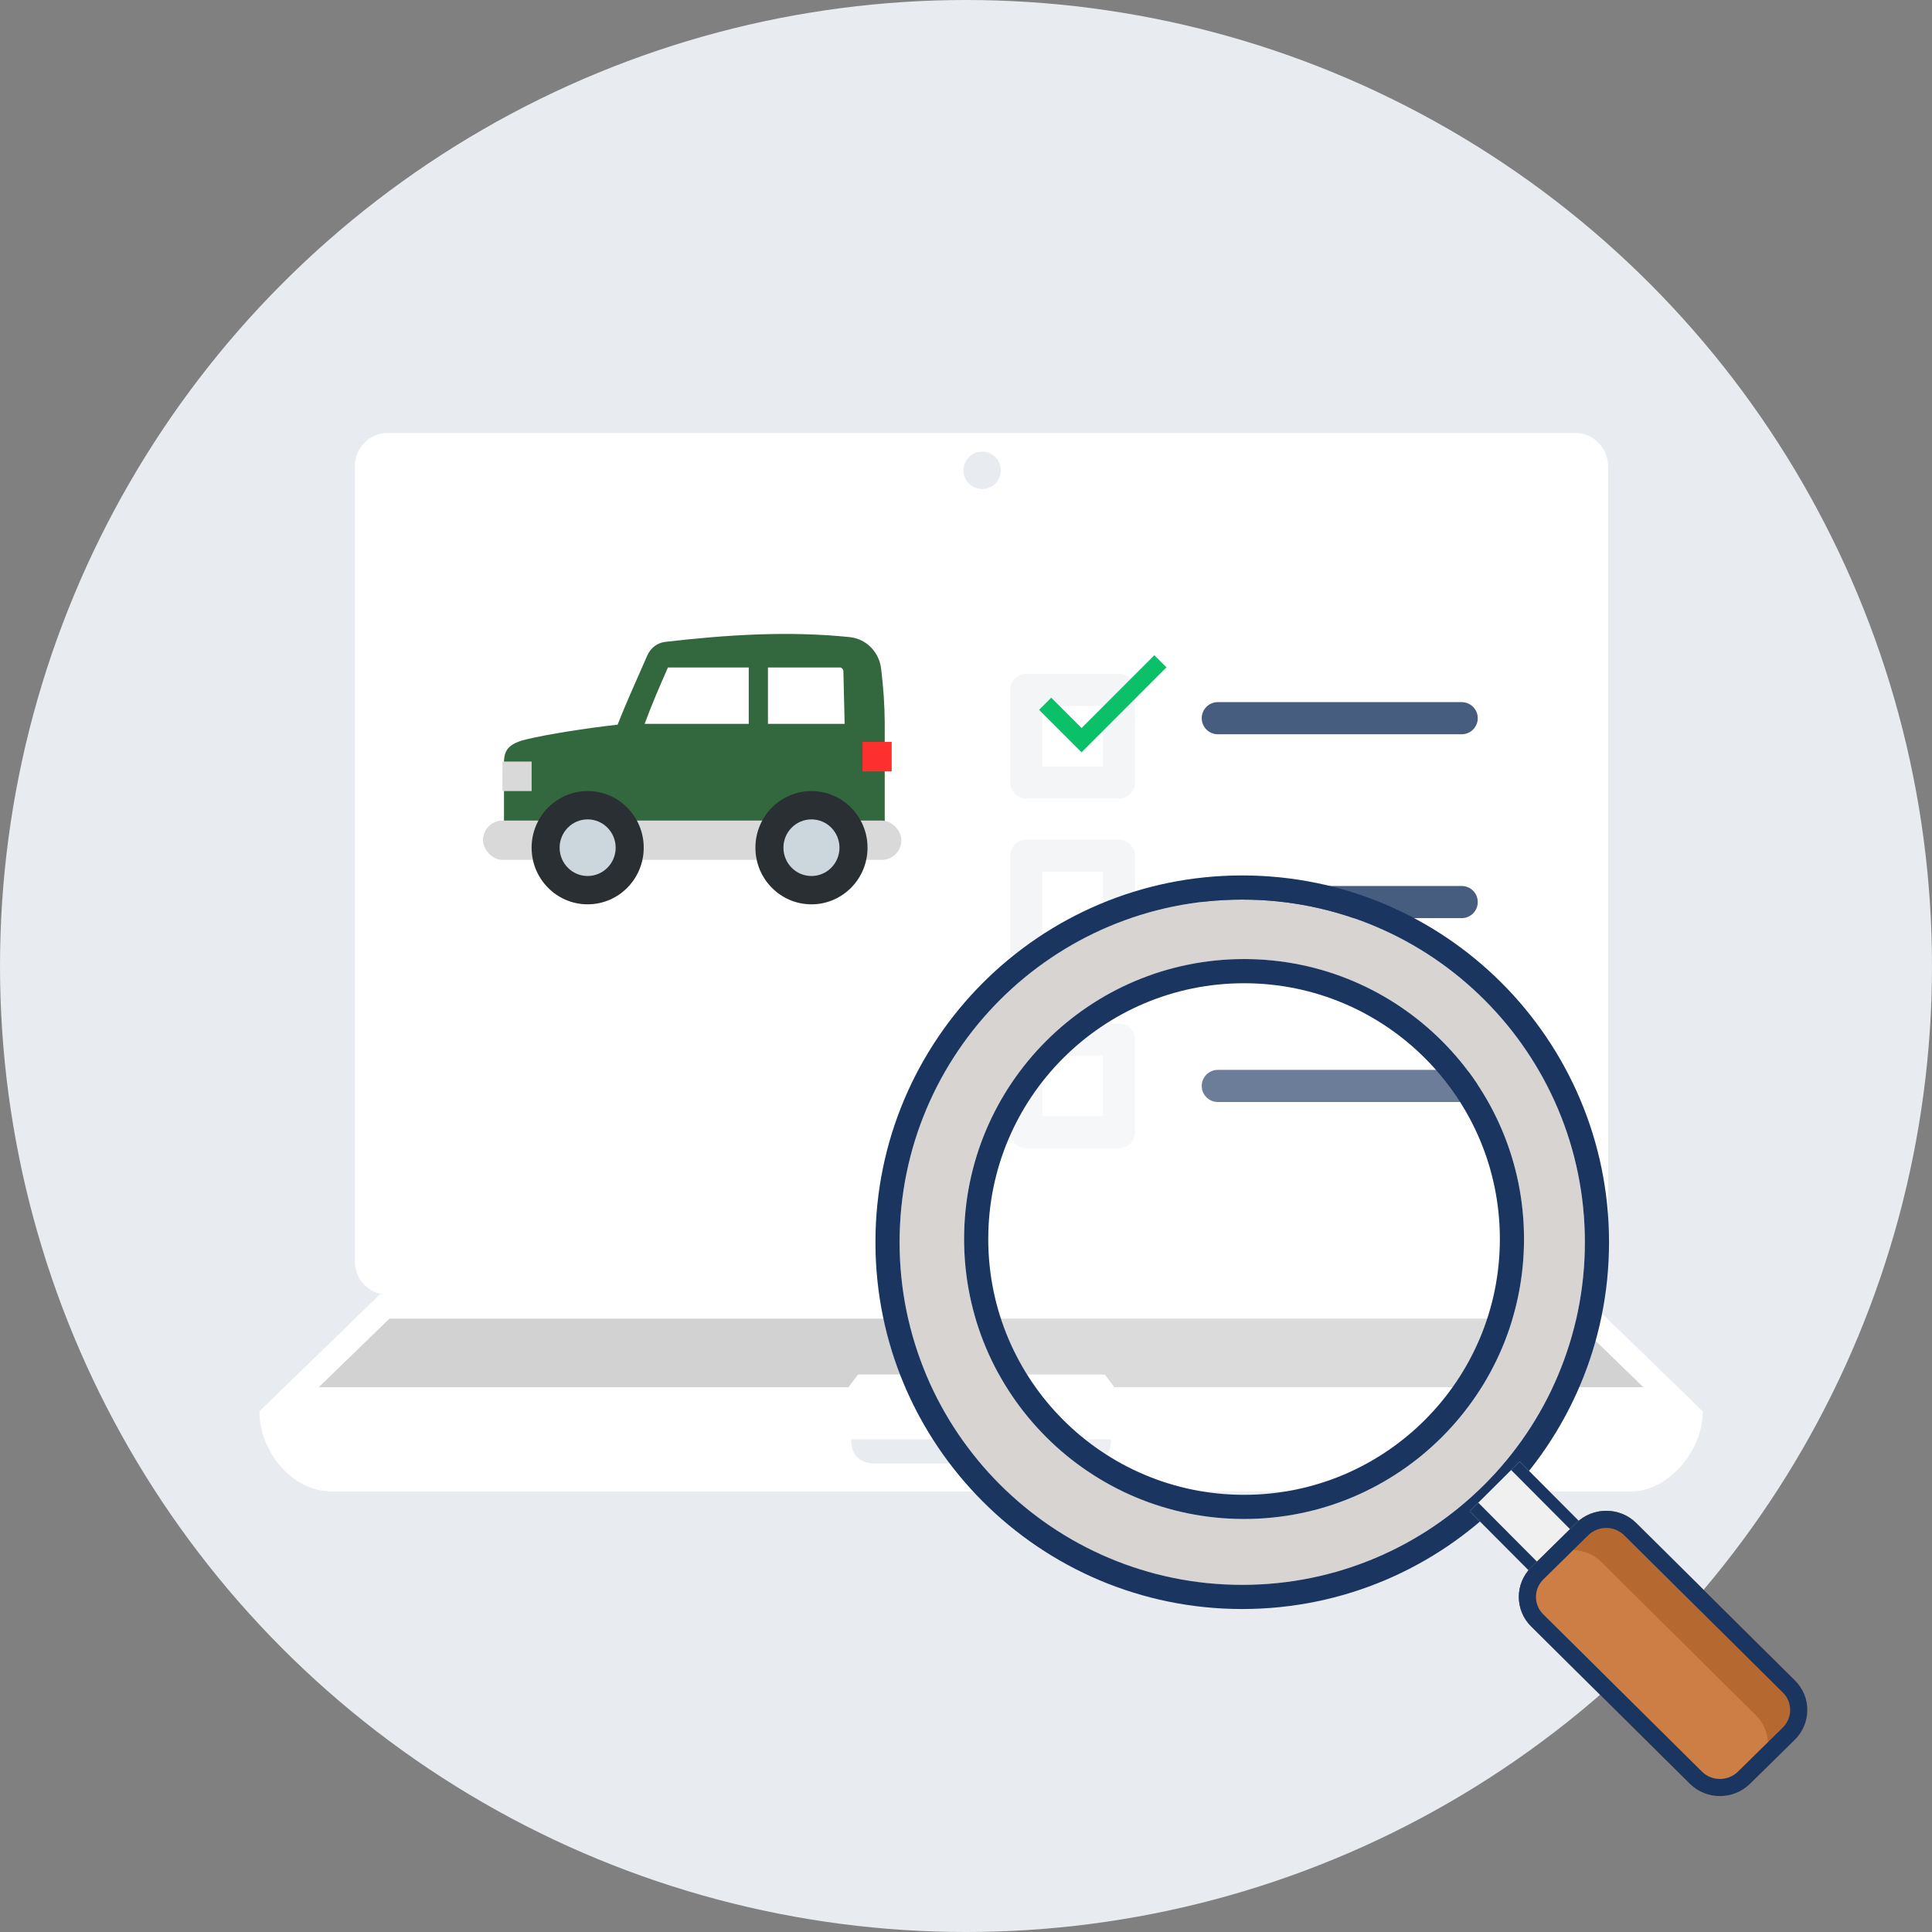 <svg width="64" height="64" viewBox="0 0 64 64" fill="none" xmlns="http://www.w3.org/2000/svg">
<rect x="0" y="0" width="64" height="64" fill="#808080" stroke="none"/>
<circle cx="32" cy="32" r="32" fill="#E8EBEF"/>
<path d="M13 43H52L55.5 47H9.5L13 43Z" fill="#D2D2D2"/>
<path d="M52.422 42.885H52.185C52.785 42.885 53.27 42.389 53.27 41.778V15.451C53.27 14.839 52.785 14.344 52.185 14.344H12.837C12.238 14.344 11.752 14.839 11.752 15.451V41.779C11.752 42.39 12.238 42.885 12.837 42.885H12.578L8.594 46.752C8.594 48.079 9.668 49.406 10.982 49.406H54.019C55.258 49.406 56.406 48.082 56.406 46.751L52.422 42.885ZM32.511 14.961C32.594 14.958 32.677 14.972 32.755 15.002C32.833 15.031 32.904 15.076 32.963 15.134C33.023 15.192 33.071 15.261 33.103 15.338C33.136 15.414 33.153 15.496 33.153 15.58C33.153 15.663 33.136 15.745 33.104 15.822C33.071 15.898 33.024 15.968 32.964 16.025C32.904 16.083 32.833 16.128 32.756 16.158C32.678 16.188 32.595 16.202 32.512 16.199C32.352 16.193 32.2 16.126 32.088 16.01C31.977 15.895 31.915 15.741 31.915 15.581C31.915 15.42 31.977 15.266 32.088 15.15C32.199 15.035 32.351 14.967 32.511 14.961ZM12.901 43.681H52.098L54.44 45.954H36.916L36.599 45.533H28.423L28.105 45.954H10.559L12.901 43.681ZM35.939 48.48H29.059C28.823 48.48 28.195 48.48 28.195 47.677H36.804C36.804 48.48 36.163 48.48 35.939 48.48Z" fill="white"/>
<path d="M29.361 27.508H29.308L29.308 25.406H28.992C28.876 25.406 28.778 25.307 28.778 25.186V24.967C28.778 24.846 28.876 24.747 28.992 24.747H29.308V23.979H29.309C29.303 23.32 29.267 22.826 29.19 22.163C29.125 21.597 28.696 21.162 28.147 21.105C26.11 20.895 24.066 21.028 22.038 21.263C21.774 21.294 21.552 21.462 21.443 21.713C21.096 22.513 20.766 23.221 20.459 24.006C19.412 24.122 18.139 24.322 17.429 24.494C16.704 24.668 16.69 24.967 16.692 25.406H17.384V25.627C17.384 25.869 17.19 26.065 16.956 26.065H16.695L16.695 27.508H16.642C16.059 27.508 16.059 27.931 16.642 27.931H16.705C16.752 28.096 16.919 28.261 17.116 28.261H17.169C19.061 28.261 18.119 28.261 19.29 28.261C20.461 28.261 20.672 28.261 21.411 28.261H24.592C25.439 28.261 25.542 28.159 26.713 28.159C27.884 28.159 28.408 28.322 28.834 28.261H28.887C29.084 28.261 29.251 28.096 29.298 27.931H29.361C29.944 27.931 29.944 27.508 29.361 27.508ZM24.803 23.979H21.354C21.598 23.32 21.859 22.716 22.126 22.112H24.803V23.979ZM25.439 23.979V22.112H27.839C27.881 22.112 27.936 22.176 27.938 22.228L27.98 23.979H25.439Z" fill="#33683F"/>
<rect x="16.644" y="25.228" width="0.967" height="0.977" fill="#D9D9D9"/>
<rect x="28.571" y="24.577" width="0.967" height="0.977" fill="#FD2F2F"/>
<rect x="16" y="27.182" width="13.86" height="1.303" rx="0.651" fill="#D9D9D9"/>
<path d="M19.467 29.957C20.492 29.957 21.324 29.117 21.324 28.081C21.324 27.045 20.492 26.205 19.467 26.205C18.441 26.205 17.61 27.045 17.61 28.081C17.61 29.117 18.441 29.957 19.467 29.957Z" fill="#292F33"/>
<path d="M19.466 29.019C19.979 29.019 20.395 28.599 20.395 28.081C20.395 27.563 19.979 27.143 19.466 27.143C18.954 27.143 18.538 27.563 18.538 28.081C18.538 28.599 18.954 29.019 19.466 29.019Z" fill="#CCD6DD"/>
<path d="M26.881 29.957C27.906 29.957 28.738 29.117 28.738 28.081C28.738 27.045 27.906 26.205 26.881 26.205C25.855 26.205 25.024 27.045 25.024 28.081C25.024 29.117 25.855 29.957 26.881 29.957Z" fill="#292F33"/>
<path d="M26.881 29.019C27.393 29.019 27.809 28.599 27.809 28.081C27.809 27.563 27.393 27.143 26.881 27.143C26.368 27.143 25.952 27.563 25.952 28.081C25.952 28.599 26.368 29.019 26.881 29.019Z" fill="#CCD6DD"/>
<path d="M48.422 24.323H40.341C40.047 24.323 39.809 24.085 39.809 23.791C39.809 23.498 40.047 23.259 40.341 23.259H48.422C48.715 23.259 48.953 23.498 48.953 23.791C48.953 24.085 48.715 24.323 48.422 24.323Z" fill="#475D80"/>
<path d="M48.422 30.414H40.341C40.047 30.414 39.809 30.176 39.809 29.882C39.809 29.588 40.047 29.35 40.341 29.35H48.422C48.715 29.35 48.953 29.588 48.953 29.882C48.953 30.176 48.715 30.414 48.422 30.414Z" fill="#475D80"/>
<path d="M48.422 36.505H40.341C40.047 36.505 39.809 36.267 39.809 35.973C39.809 35.679 40.047 35.441 40.341 35.441H48.422C48.715 35.441 48.953 35.679 48.953 35.973C48.953 36.267 48.715 36.505 48.422 36.505Z" fill="#475D80"/>
<path d="M37.065 31.948H33.996C33.703 31.948 33.464 31.71 33.464 31.417V28.348C33.464 28.054 33.703 27.816 33.996 27.816H37.065C37.359 27.816 37.597 28.054 37.597 28.348V31.417C37.597 31.71 37.359 31.948 37.065 31.948ZM34.528 30.885H36.534V28.879H34.528V30.885Z" fill="#F4F5F7"/>
<path d="M37.066 26.453H33.996C33.703 26.453 33.465 26.215 33.465 25.922V22.852C33.465 22.559 33.703 22.321 33.996 22.321H37.066C37.359 22.321 37.597 22.559 37.597 22.852V25.922C37.597 26.215 37.359 26.453 37.066 26.453ZM34.528 25.39H36.534V23.384H34.528V25.39Z" fill="#F4F5F7"/>
<path d="M35.828 24.921L34.421 23.514L34.823 23.112L35.828 24.116L35.828 24.117L38.239 21.705L38.641 22.107L36.23 24.519L35.828 24.921L35.828 24.921Z" fill="#0AC16A"/>
<path d="M37.065 38.039H33.996C33.703 38.039 33.464 37.801 33.464 37.508V34.438C33.464 34.145 33.703 33.907 33.996 33.907H37.065C37.359 33.907 37.597 34.145 37.597 34.438V37.508C37.597 37.801 37.359 38.039 37.065 38.039ZM34.528 36.976H36.534V34.97H34.528V36.976Z" fill="#F4F5F7"/>
<path opacity="0.2" d="M51.4 41C51.4 46.523 46.922 51 41.4 51C35.877 51 31.399 46.523 31.399 41C31.399 35.477 35.877 31 41.4 31C46.922 31 51.4 35.477 51.4 41Z" fill="white"/>
<path fill-rule="evenodd" clip-rule="evenodd" d="M41.15 52.501C47.419 52.501 52.5 47.419 52.5 41.15C52.5 34.882 47.419 29.8 41.15 29.8C34.881 29.8 29.8 34.882 29.8 41.15C29.8 47.419 34.881 52.501 41.15 52.501ZM41.211 50.318C46.333 50.318 50.485 46.166 50.485 41.044C50.485 35.923 46.333 31.771 41.211 31.771C36.089 31.771 31.937 35.923 31.937 41.044C31.937 46.166 36.089 50.318 41.211 50.318Z" fill="#D7D4D1"/>
<path fill-rule="evenodd" clip-rule="evenodd" d="M53.301 41.15C53.301 47.861 47.861 53.301 41.15 53.301C34.44 53.301 29 47.861 29 41.15C29 34.44 34.44 29 41.15 29C47.861 29 53.301 34.44 53.301 41.15ZM41.211 49.518C45.891 49.518 49.685 45.724 49.685 41.044C49.685 36.364 45.891 32.571 41.211 32.571C36.531 32.571 32.737 36.364 32.737 41.044C32.737 45.724 36.531 49.518 41.211 49.518ZM52.501 41.15C52.501 47.419 47.419 52.501 41.15 52.501C34.882 52.501 29.8 47.419 29.8 41.15C29.8 34.882 34.882 29.8 41.15 29.8C47.419 29.8 52.501 34.882 52.501 41.15ZM50.485 41.044C50.485 46.166 46.333 50.318 41.211 50.318C36.089 50.318 31.937 46.166 31.937 41.044C31.937 35.923 36.089 31.77 41.211 31.77C46.333 31.77 50.485 35.923 50.485 41.044Z" fill="#193560"/>
<path d="M48.687 50.061L52.036 53.425L53.691 51.778L50.342 48.414" fill="#F0F0F0"/>
<path fill-rule="evenodd" clip-rule="evenodd" d="M50.342 48.414L53.691 51.778L52.036 53.425L48.687 50.061L48.971 49.779L52.037 52.859L53.125 51.776L50.058 48.696L50.342 48.414Z" fill="#193560"/>
<path d="M57.972 59.09L59.452 57.635C60.005 57.092 60.009 56.212 59.462 55.669L54.203 50.454C53.656 49.912 52.764 49.912 52.211 50.456L50.731 51.91C50.178 52.453 50.174 53.334 50.721 53.876L55.98 59.091C56.528 59.633 57.419 59.633 57.972 59.09Z" fill="#5E7290"/>
<path d="M57.972 59.09L59.452 57.635C60.005 57.092 60.009 56.212 59.462 55.669L54.203 50.454C53.656 49.912 52.764 49.912 52.211 50.456L50.731 51.91C50.178 52.453 50.174 53.334 50.721 53.876L55.98 59.091C56.528 59.633 57.419 59.633 57.972 59.09Z" fill="#CD7E44"/>
<path fill-rule="evenodd" clip-rule="evenodd" d="M58.409 58.413C58.681 57.902 58.603 57.256 58.171 56.827L53.047 51.743C52.514 51.214 51.645 51.215 51.106 51.745L50.392 52.447C50.455 52.328 50.538 52.216 50.64 52.116L52.083 50.697C52.622 50.166 53.491 50.165 54.024 50.694L59.148 55.779C59.681 56.308 59.676 57.166 59.137 57.697L58.409 58.413Z" fill="#B56830"/>
<path fill-rule="evenodd" clip-rule="evenodd" d="M59.054 57.231L57.575 58.685C57.241 59.013 56.704 59.01 56.38 58.688C56.38 58.688 56.38 58.688 56.38 58.688L51.12 53.474C50.8 53.156 50.799 52.639 51.129 52.315L52.608 50.86C52.608 50.86 52.608 50.86 52.608 50.86C52.942 50.532 53.479 50.535 53.803 50.857L59.063 56.072C59.383 56.389 59.384 56.907 59.054 57.231ZM50.721 53.876C50.174 53.334 50.178 52.453 50.731 51.91L52.211 50.456C52.764 49.912 53.656 49.912 54.203 50.454L59.462 55.669C60.009 56.212 60.005 57.092 59.452 57.635L57.972 59.09C57.419 59.633 56.528 59.633 55.98 59.091L50.721 53.876Z" fill="#193560"/>
</svg>
